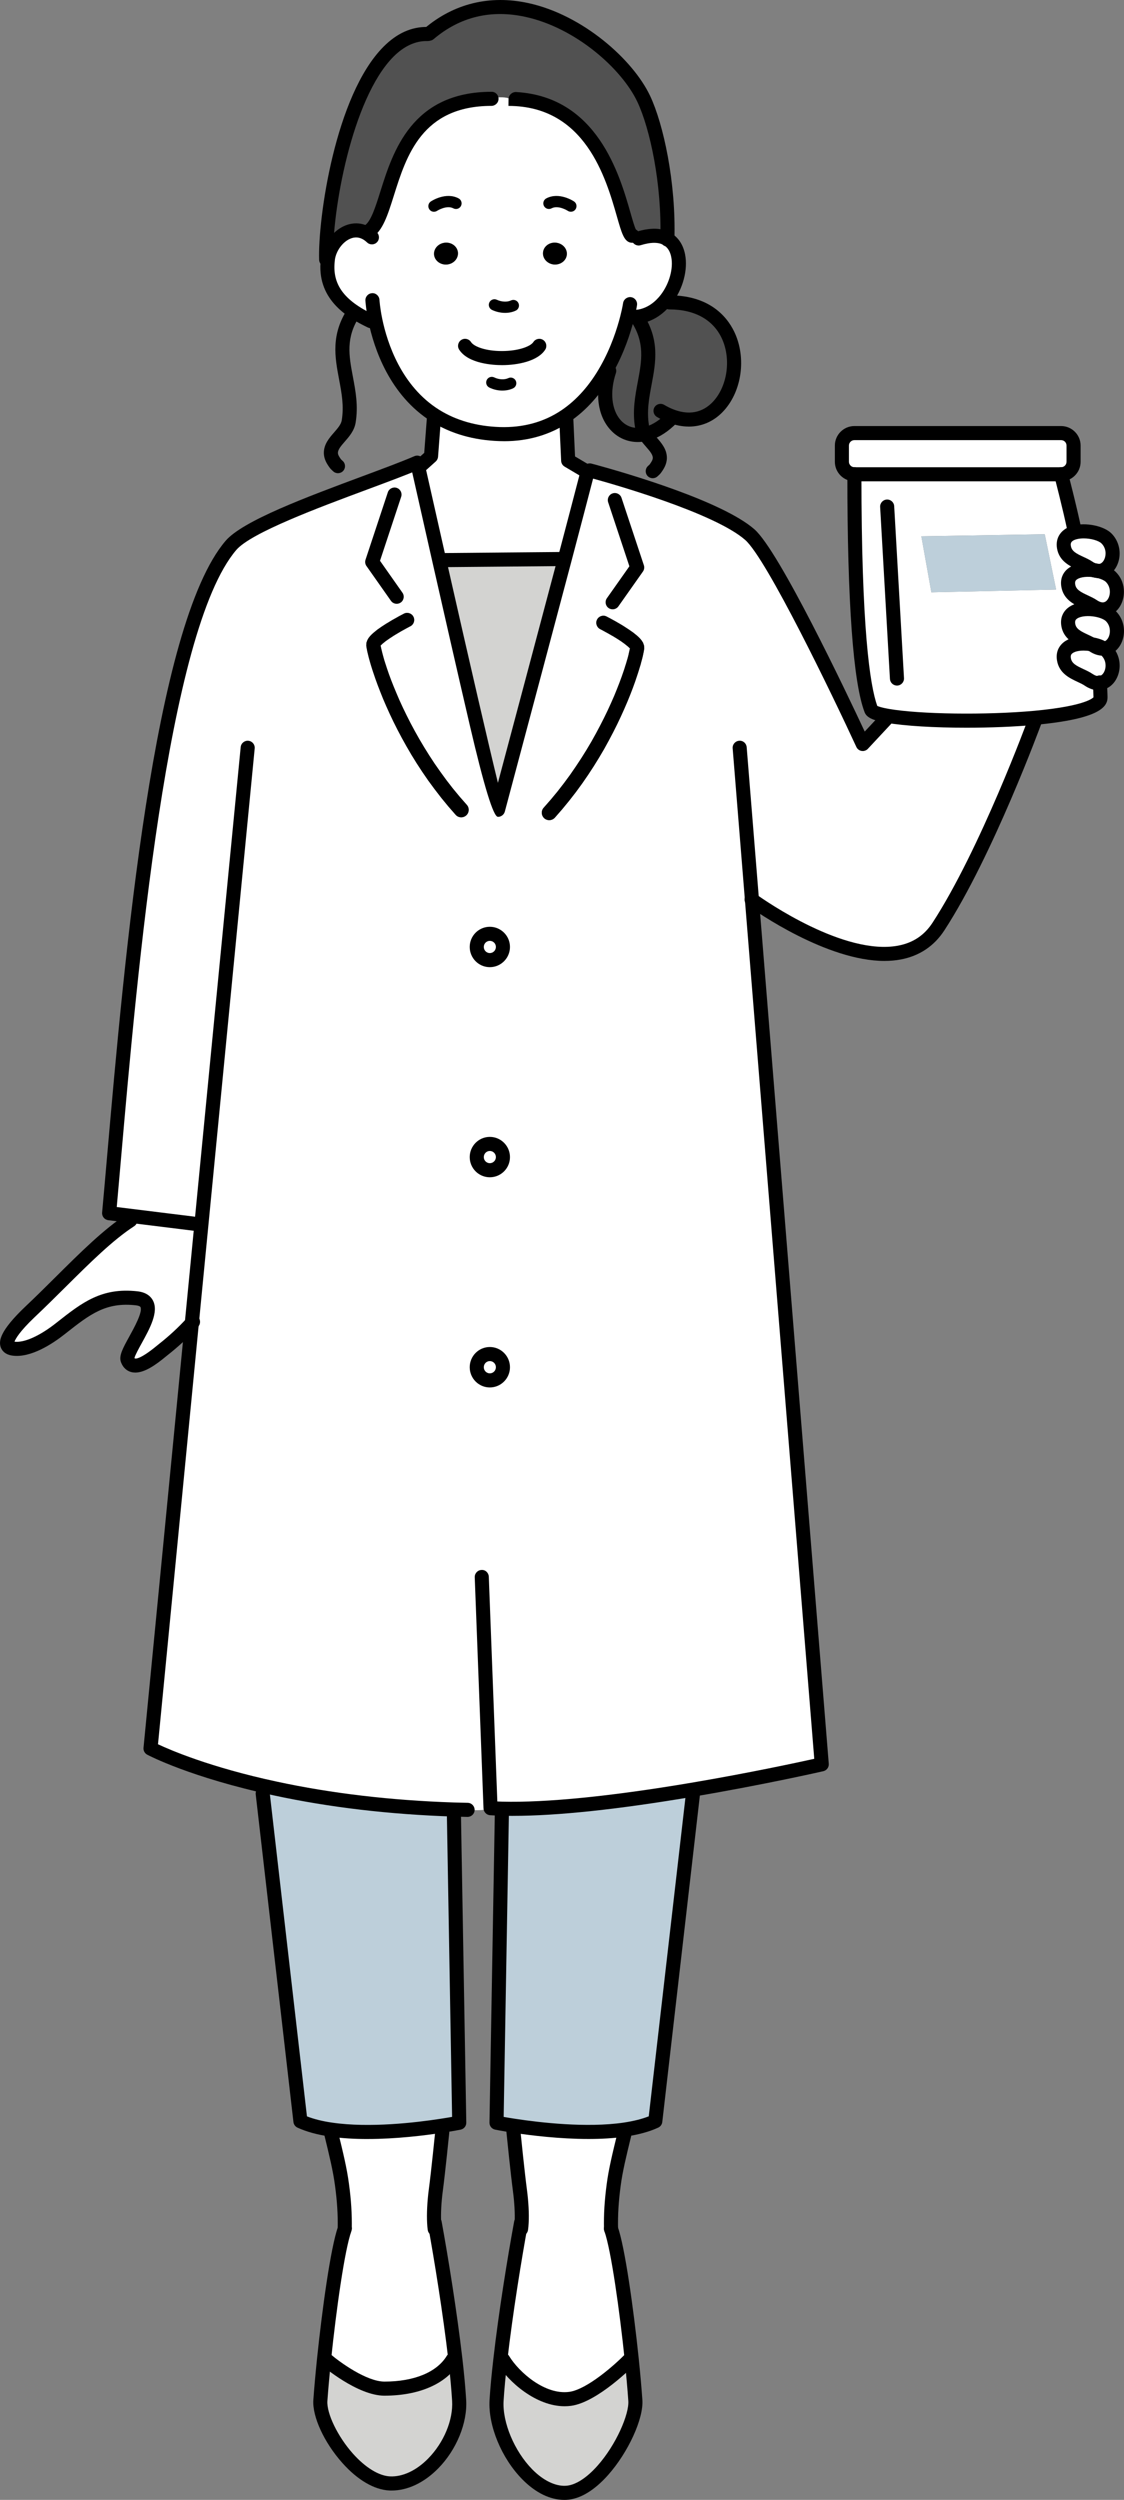 <?xml version="1.0" encoding="UTF-8"?>
<svg id="_レイヤー_2" data-name="レイヤー 2" xmlns="http://www.w3.org/2000/svg" viewBox="0 0 779.83 1733.02">
  <rect x="0" y="0" width="779.83" height="1733.02" fill="#808080" stroke="none"/>
  <defs>
    <style>
      .cls-1, .cls-2, .cls-3, .cls-4, .cls-5 {
        stroke-width: 0px;
      }

      .cls-2 {
        fill: #515151;
      }

      .cls-3 {
        fill: #d3d3d1;
      }

      .cls-4 {
        fill: #bdcfda;
      }

      .cls-5 {
        fill: #fff;
      }
    </style>
  </defs>
  <g id="_レイヤー_1-2" data-name="レイヤー 1">
    <g>
      <g>
        <path class="cls-5" d="m20.83,909.41c-2.73,2.62-25.12,23.55-11.64,25.51,10.82,1.52,24.69-7.58,32.5-13.71,17.46-13.71,29.72-23.79,53.08-21.17,21.56,2.38-8.67,35.97-6.29,42.5,4.14,11.41,21.33-4.26,24.69-6.87,7.11-5.59,13.83-11.72,19.92-18.4l6.64-68.36-.51-.04-48.43-5.98-.39,3.09c-21.52,13.94-45.08,40.39-69.57,63.43Z"/>
        <path class="cls-5" d="m339.68,1253.45c-3.95,1.99-10.27,1.41-15.27,1.17v.04c-3.2-.08-6.41-.16-9.53-.23-50.27-1.64-91.67-7.62-124.05-14.61-57.34-12.3-86.4-27.73-86.4-27.73l28.67-294.83,6.64-68.36-.51-.04-48.43-5.98-15.08-1.87c11.44-125.23,30.54-399.9,84.53-462.94,15.43-18.01,97.88-43.83,129.17-57.34l.12.27s.23,1.09.7,3.12c1.91,8.52,7.58,33.67,14.57,64.57,16.33,72.07,40,175.42,40.74,172.65,6.48-24.33,29.53-110.66,46.21-173.54,6.95-26.4,12.81-48.67,15.86-60.5l5.27-.2c16.8,4.61,85.35,24.33,107.3,43.47,19.02,16.6,78.39,145.19,78.39,145.19l16.95-18.16.23-1.37c21.05,3.67,66.99,4.61,102.1,1.41l.2,1.95s-33.16,90.81-66.91,142.65c-32.73,50.35-124.21-14.65-129.44-18.4l48.43,599.26s-40.19,9.22-89.72,17.58c-43.9,7.42-95.15,14.14-132.18,13.16-2.7-.08-5.35-.2-7.89-.35v-.08l-.66.04Zm-85.35-804.4l.23,1.13.23,1.25.31,1.33.35,1.41.35,1.48.43,1.56.47,1.68.51,1.76.55,1.8.59,1.87.66,1.99,1.41,4.14,1.6,4.41,1.8,4.65,1.95,4.88,2.19,5.08,2.38,5.27,2.58,5.43,2.81,5.59,3.01,5.7,3.24,5.82,3.44,5.9,3.67,5.94,3.91,5.98,4.14,6.02,4.41,5.98,4.61,5.98,4.88,5.94,5.08,5.82c1.87,2.15,5.16,2.34,7.3.47,2.15-1.87,2.38-5.16.51-7.3l-5-5.7-4.69-5.66-4.45-5.74-4.22-5.78-4.02-5.74-3.79-5.78-3.55-5.7-3.36-5.66-3.16-5.62-2.93-5.47-2.73-5.39-2.54-5.23-2.34-5.08-2.11-4.92-1.95-4.69-1.76-4.45-1.56-4.22-1.37-3.98-.59-1.84-.59-1.8-.55-1.72-.47-1.64-.43-1.56-.39-1.45-.35-1.37-.31-1.29-.27-1.17-.23-1.05-.12-.74.08-.12.62-.62.7-.66,2.19-1.76,2.58-1.8,2.81-1.84,1.41-.86,1.45-.86,1.37-.82,1.33-.78,1.29-.7,1.13-.62,1.05-.59.9-.47.7-.39.55-.27.35-.2.12-.04c2.38-1.25,3.36-4.18,2.11-6.6-1.21-2.42-4.18-3.36-6.6-2.15l-.12.08-.39.2-.59.31-.74.39-.98.51-1.09.59-1.21.7-1.33.74-1.41.78-1.45.86-1.52.94-1.6.94-3.05,1.99-2.97,2.07-2.58,2.11-1.29,1.17-1.13,1.17-1.02,1.25-.86,1.48-.7,1.91-.08,2.07.2,1.41Zm85.5,216.55c5.04,0,9.1-4.1,9.1-9.14s-4.06-9.1-9.1-9.1-9.06,4.06-9.06,9.1,4.06,9.14,9.06,9.14Zm0,145.65c5.04,0,9.1-4.06,9.1-9.1s-4.06-9.14-9.1-9.14-9.06,4.1-9.06,9.14,4.06,9.1,9.06,9.1Zm0,145.69c5.04,0,9.1-4.1,9.1-9.14s-4.06-9.14-9.1-9.14-9.06,4.1-9.06,9.14,4.06,9.14,9.06,9.14Zm45.15-390.13l5.04-5.78,4.88-5.94,4.65-5.98,4.37-5.98,4.14-6.02,3.91-5.98,3.67-5.94,3.48-5.9,3.2-5.82,3.01-5.7,2.81-5.59,2.58-5.43,2.38-5.27,2.19-5.08,1.99-4.88,1.8-4.69,1.6-4.41,1.37-4.1.66-1.99.59-1.87.55-1.84.55-1.72.43-1.68.43-1.56.39-1.48.35-1.41.27-1.33.27-1.25.2-1.13.23-1.41-.12-2.07-.66-1.95-.9-1.45-1.02-1.29-1.13-1.17-1.29-1.17-2.58-2.07-2.97-2.07-3.05-1.99-1.56-.98-1.52-.9-1.48-.86-1.41-.82-1.33-.74-1.21-.66-1.09-.59-.94-.51-.78-.39-.59-.31-.35-.2-.16-.08c-2.42-1.25-5.35-.27-6.6,2.15-1.25,2.38-.27,5.35,2.15,6.6l.08.04.35.2.55.27.74.39.86.47,1.05.59,1.17.62,1.25.7,1.33.78,1.41.78,1.41.86,1.41.86,2.85,1.84,2.54,1.84,2.19,1.76.74.66.59.62.12.12-.16.74-.23,1.05-.27,1.17-.27,1.29-.35,1.37-.39,1.45-.47,1.56-.47,1.64-.55,1.68-.55,1.8-.62,1.87-1.37,3.95-1.56,4.22-1.76,4.49-1.91,4.69-2.15,4.88-2.34,5.12-2.54,5.23-2.73,5.35-2.93,5.51-3.12,5.59-3.36,5.66-3.59,5.74-3.79,5.74-3.98,5.78-4.26,5.78-4.45,5.74-4.69,5.66-4.96,5.66c-1.91,2.15-1.68,5.43.47,7.34,2.15,1.87,5.43,1.64,7.34-.51Z"/>
        <path class="cls-4" d="m182.27,1243.37l26.17,227.13c6.13,2.81,13.44,4.69,21.37,5.82,26.21,3.83,58.9.04,76.4-2.66,7.69-1.17,12.42-2.11,12.42-2.11l-3.75-216.9v-.23c-50.27-1.64-91.67-7.62-124.05-14.61l-8.55,3.55Z"/>
        <path class="cls-3" d="m222.26,1664.05c-1.25,17.73,24.41,56.52,48.16,57.57,25.39,1.09,49.72-31.01,48.12-57.57-.51-8.28-1.41-18.01-2.62-28.51l-1.84.23c-7.3,11.95-23.75,20.12-47.34,20.12-17.11,0-40.54-20.12-40.54-20.12l-1.41-.16c-1.05,10.31-1.95,20.12-2.54,28.44Z"/>
        <path class="cls-5" d="m239.18,1545.11c-4.84,13.44-10.7,55.23-14.37,90.5l1.41.16s23.44,20.12,40.54,20.12c23.59,0,40.04-8.16,47.34-20.12l1.84-.23c-3.59-31.13-9.65-68.9-14.34-94.6h-.39c-.39-6.76.2-15.51,1.17-22.77,1.6-11.91,4.45-40.19,4.45-40.19l-.62-4.3c-17.5,2.7-50.19,6.48-76.4,2.66l-.27,1.64c3.79,15.55,6.33,25.94,7.73,36.52,1.72,12.58,2.07,21.91,1.91,30.62Z"/>
        <path class="cls-2" d="m296.67,23.57c-50.7-1.41-71.6,117.92-70.39,156.36l1.17.12c0-.16,0-.35.04-.51,1.68-12.73,15.55-25.47,27.85-17.19l.2-1.84c18.98-11.8,10.35-91.87,85.39-91.99v-.2c2.97-1.02,8.87-1.21,11.95-.2v.39c75.58.12,77.89,94.92,86.05,94.92l9.88.47c6.02-1.05,10.74-.27,14.22,1.84,1.13-38.36-7.27-77.89-16.41-97.22-17.97-38.01-92.73-92.69-148.9-45.15l-1.05.2Z"/>
        <path class="cls-5" d="m340.93,68.33c2.97-1.02,8.87-1.21,11.95-.2v.39c75.58.12,77.89,94.92,86.05,94.92l9.88.47c6.02-1.05,10.74-.27,14.22,1.84,11.64,6.87,9.8,27.93-.74,41.64-5.04,6.52-12.03,11.41-20.55,12.3-.94.12-1.87.16-2.81.16l-3.87.62c-2.23,8.71-6.52,22.19-14.1,35.62-6.68,11.91-15.98,23.79-28.67,32.34-11.95,8.05-26.95,13.12-45.66,12.5-18.4-.62-32.97-5.51-44.49-12.69-27.65-17.26-37.93-48.04-41.68-66.01l-3.24.35c-18.48-8.83-32.38-20.94-29.76-42.54,0-.16,0-.35.04-.51,1.68-12.73,15.55-25.47,27.85-17.19l.2-1.84c18.98-11.8,10.35-91.87,85.39-91.99v-.2Zm-30.78,115.03c4.57-.43,7.93-4.14,7.58-8.32-.39-4.18-4.41-7.23-8.98-6.8-4.57.43-7.97,4.14-7.58,8.32.39,4.14,4.41,7.19,8.98,6.8Zm83.12-6.8c.39-4.18-3.01-7.89-7.58-8.32-4.57-.43-8.59,2.62-8.94,6.8-.39,4.18,3.01,7.89,7.54,8.32,4.57.39,8.59-2.66,8.98-6.8Z"/>
        <path class="cls-1" d="m263.82,447.84l.08-.31.04-.7.12.51.04.2.08-.12.62-.62.7-.66,2.19-1.76,2.58-1.8,2.81-1.84,1.41-.86,1.45-.86,1.37-.82,1.33-.78,1.29-.7,1.13-.62,1.05-.59.9-.47.7-.39.55-.27.35-.2.12-.04c2.38-1.25,3.36-4.18,2.11-6.6-1.21-2.42-4.18-3.36-6.6-2.15l-.12.08-.39.2-.59.31-.74.39-.98.51-1.09.59-1.21.7-1.33.74-1.41.78-1.45.86-1.52.94-1.6.94-3.05,1.99-2.97,2.07-2.58,2.11-1.29,1.17-1.13,1.17-1.02,1.25-.86,1.48-.7,1.91-.08,2.07.2,1.41.23,1.13.23,1.25.31,1.33.35,1.41.35,1.48.43,1.56.47,1.68.51,1.76.55,1.8.59,1.87.66,1.99,1.41,4.14,1.6,4.41,1.8,4.65,1.95,4.88,2.19,5.08,2.38,5.27,2.58,5.43,2.81,5.59,3.01,5.7,3.24,5.82,3.44,5.9,3.67,5.94,3.91,5.98,4.14,6.02,4.41,5.98,4.61,5.98,4.88,5.94,5.08,5.82c1.87,2.15,5.16,2.34,7.3.47,2.15-1.87,2.38-5.16.51-7.3l-5-5.7-4.69-5.66-4.45-5.74-4.22-5.78-4.02-5.74-3.79-5.78-3.55-5.7-3.36-5.66-3.16-5.62-2.93-5.47-2.73-5.39-2.54-5.23-2.34-5.08-2.11-4.92-1.95-4.69-1.76-4.45-1.56-4.22-1.37-3.98-.59-1.84-.59-1.8-.55-1.72-.47-1.64-.43-1.56-.39-1.45-.35-1.37-.31-1.29-.27-1.17-.23-1.05-.12-.74-.27.31Z"/>
        <polygon class="cls-1" points="263.9 447.53 263.82 447.84 264.1 447.53 264.06 447.33 263.94 446.82 263.9 447.53"/>
        <path class="cls-5" d="m290.35,324.1l-.12.04c1.91,8.52,7.58,33.67,14.57,64.57l1.76-.39,84.17-.78,1.02.27c6.95-26.4,12.81-48.67,15.86-60.5l5.27-.2c-2.11-.59-3.4-.94-3.67-.98h-3.44s-11.56-6.84-11.56-6.84l-1.29-28.4-.62-2.46c-11.95,8.05-26.95,13.12-45.66,12.5-18.4-.62-32.97-5.51-44.49-12.69l-1.09,1.72-1.99,26.33-8.71,7.81Z"/>
        <path class="cls-1" d="m308.74,168.25c-4.57.43-7.97,4.14-7.58,8.32.39,4.14,4.41,7.19,8.98,6.8,4.57-.43,7.93-4.14,7.58-8.32-.39-4.18-4.41-7.23-8.98-6.8Z"/>
        <path class="cls-3" d="m306.56,388.31l-1.76.39c16.33,72.07,40,175.42,40.74,172.65,6.48-24.33,29.53-110.66,46.21-173.54l-1.02-.27-84.17.78Z"/>
        <path class="cls-5" d="m339.84,647.36c-5,0-9.06,4.06-9.06,9.1s4.06,9.14,9.06,9.14,9.1-4.1,9.1-9.14-4.06-9.1-9.1-9.1Z"/>
        <path class="cls-5" d="m339.84,793.01c-5,0-9.06,4.1-9.06,9.14s4.06,9.1,9.06,9.1,9.1-4.06,9.1-9.1-4.06-9.14-9.1-9.14Z"/>
        <path class="cls-5" d="m339.84,938.67c-5,0-9.06,4.1-9.06,9.14s4.06,9.14,9.06,9.14,9.1-4.1,9.1-9.14-4.06-9.14-9.1-9.14Z"/>
        <path class="cls-3" d="m344.52,1664.05c-1.6,26.56,22.77,65.19,48.16,64.06,23.71-1.05,49.37-46.33,48.12-64.06-.59-8.32-1.45-18.12-2.5-28.44l-1.45.16s-24.33,24.88-41.29,27.19c-19.53,2.62-39.29-15.23-46.56-27.19l-1.84-.23c-1.21,10.51-2.15,20.23-2.66,28.51Z"/>
        <path class="cls-4" d="m348.23,1254.66l-3.75,216.9s4.77.98,12.46,2.15c17.54,2.66,50.19,6.44,76.36,2.62,7.89-1.17,15.23-3.01,21.33-5.82l26.17-227.13-.39-2.7c-43.9,7.42-95.15,14.14-132.18,13.16v.82Z"/>
        <path class="cls-5" d="m361.9,1540.93h-.39c-4.73,25.7-10.78,63.47-14.34,94.6l1.84.23c7.27,11.95,27.03,29.8,46.56,27.19,16.95-2.3,41.29-27.19,41.29-27.19l1.45-.16c-3.67-35.27-9.57-77.07-14.37-90.5-.2-8.71.2-18.05,1.87-30.62,1.41-10.59,3.98-20.98,7.77-36.52l-.27-1.64c-26.17,3.83-58.82.04-76.36-2.62l-.66,4.57c.31,3.16,2.93,28.71,4.41,39.88.98,7.27,1.6,16.01,1.21,22.77Z"/>
        <path class="cls-1" d="m377.18,559.98c-1.91,2.15-1.68,5.43.47,7.34,2.15,1.87,5.43,1.64,7.34-.51l5.04-5.78,4.88-5.94,4.65-5.98,4.37-5.98,4.14-6.02,3.91-5.98,3.67-5.94,3.48-5.9,3.2-5.82,3.01-5.7,2.81-5.59,2.58-5.43,2.38-5.27,2.19-5.08,1.99-4.88,1.8-4.69,1.6-4.41,1.37-4.1.66-1.99.59-1.87.55-1.84.55-1.72.43-1.68.43-1.56.39-1.48.35-1.41.27-1.33.27-1.25.2-1.13.23-1.41-.12-2.07-.66-1.95-.9-1.45-1.02-1.29-1.13-1.17-1.29-1.17-2.58-2.07-2.97-2.07-3.05-1.99-1.56-.98-1.52-.9-1.48-.86-1.41-.82-1.33-.74-1.21-.66-1.09-.59-.94-.51-.78-.39-.59-.31-.35-.2-.16-.08c-2.42-1.25-5.35-.27-6.6,2.15-1.25,2.38-.27,5.35,2.15,6.6l.08.04.35.2.55.27.74.39.86.47,1.05.59,1.17.62,1.25.7,1.33.78,1.41.78,1.41.86,1.41.86,2.85,1.84,2.54,1.84,2.19,1.76.74.66.59.62.12.12.04-.23.08-.47.08.7.12.43-.08-.12-.23-.31-.16.74-.23,1.05-.27,1.17-.27,1.29-.35,1.37-.39,1.45-.47,1.56-.47,1.64-.55,1.68-.55,1.8-.62,1.87-1.37,3.95-1.56,4.22-1.76,4.49-1.91,4.69-2.15,4.88-2.34,5.12-2.54,5.23-2.73,5.35-2.93,5.51-3.12,5.59-3.36,5.66-3.59,5.74-3.79,5.74-3.98,5.78-4.26,5.78-4.45,5.74-4.69,5.66-4.96,5.66Z"/>
        <path class="cls-1" d="m376.75,175.04c-.39,4.18,3.01,7.89,7.54,8.32,4.57.39,8.59-2.66,8.98-6.8.39-4.18-3.01-7.89-7.58-8.32-4.57-.43-8.59,2.62-8.94,6.8Z"/>
        <path class="cls-2" d="m420.96,256.09l1.72.98c-9.26,27.81,5.55,48.2,24.92,43.9-1.05-1.6-1.84-3.32-2.15-5.23-4.57-27.42,14.49-48.67-3.71-76.01v-.04c-.94.12-1.87.16-2.81.16l-3.87.62c-2.23,8.71-6.52,22.19-14.1,35.62Z"/>
        <polygon class="cls-1" points="437.06 449.32 437.02 449.56 437.25 449.87 437.33 449.99 437.21 449.56 437.13 448.85 437.06 449.32"/>
        <path class="cls-2" d="m465.45,288.36c49.41,19.33,67.22-78.75-1.02-78.75l-2.15-2.23c-5.04,6.52-12.03,11.41-20.55,12.3v.04c18.2,27.34-.86,48.59,3.71,76.01.31,1.91,1.09,3.63,2.15,5.23,5.27-1.13,10.9-4.14,16.48-9.3l1.37-3.32Z"/>
        <path class="cls-5" d="m584.12,308.9v11.21c0,4.77,3.91,8.67,8.67,8.67h143.39c4.8,0,8.67-3.91,8.67-8.67v-11.21c0-4.8-3.87-8.67-8.67-8.67h-143.39c-4.77,0-8.67,3.87-8.67,8.67Z"/>
        <path class="cls-5" d="m745.55,367.96l.23,1.09c-5.04,1.33-8.59,4.53-7.62,10.31,1.48,8.79,11.33,10.16,17.15,14.1,1.17.82,2.34,1.41,3.44,1.76-9.06-1.09-19.14,1.52-17.58,10.78,1.48,8.79,11.33,10.16,17.19,14.14,1.52,1.02,2.97,1.68,4.34,2.03l-.27.94c-1.13-.27-2.38-.51-3.59-.66-9.1-1.13-19.18,1.48-17.66,10.78,1.37,8.16,10,9.92,15.94,13.36-9.41-1.6-20.58.82-18.94,10.55,1.48,8.79,11.33,10.16,17.15,14.14,2.85,1.91,5.47,2.54,7.77,2.27.23,3.59.43,6.87.47,9.8.08,7.34-19.88,11.91-45.7,14.3-35.11,3.2-81.05,2.27-102.1-1.41-6.56-1.13-10.7-2.58-11.33-4.22-11.41-29.65-11.64-131.24-11.64-163.23h143.39s5.86,22.34,9.37,39.18Zm-12.81,40.74l-7.89-38.36-85.62,1.45,6.95,38.83,86.56-1.91Z"/>
        <polygon class="cls-4" points="639.23 371.79 646.18 410.61 732.74 408.7 724.85 370.34 639.23 371.79"/>
        <path class="cls-5" d="m745.79,369.05c-5.04,1.33-8.59,4.53-7.62,10.31,1.48,8.79,11.33,10.16,17.15,14.1,1.17.82,2.34,1.41,3.44,1.76.04,0,.08.04.08.04,1.13.12,2.23.31,3.28.59h.04c9.22-.08,13.63-14.49,5.55-22.58-3.98-3.98-14.53-6.13-21.91-4.22Z"/>
        <path class="cls-5" d="m763.09,473.54c8.55-.98,12.42-14.69,4.61-22.46-.51-.51-1.13-1.02-1.87-1.45-2.23.2-4.77-.47-7.46-2.3-.39-.27-.82-.51-1.25-.74-9.41-1.6-20.58.82-18.94,10.55,1.48,8.79,11.33,10.16,17.15,14.14,2.85,1.91,5.47,2.54,7.77,2.27Z"/>
        <path class="cls-5" d="m758.75,395.22c-9.06-1.09-19.14,1.52-17.58,10.78,1.48,8.79,11.33,10.16,17.19,14.14,1.52,1.02,2.97,1.68,4.34,2.03,10.82,2.77,16.76-13.51,8.01-22.23-1.8-1.8-4.96-3.24-8.55-4.1h-.04c-1.05,0-2.15-.2-3.28-.59,0,0-.04-.04-.08-.04Z"/>
        <path class="cls-5" d="m758.83,422.45c-9.1-1.13-19.18,1.48-17.66,10.78,1.37,8.16,10,9.92,15.94,13.36,3.36.55,6.48,1.6,8.71,3.05,8.75-.66,12.77-14.65,4.88-22.5-1.76-1.76-4.8-3.16-8.28-4.02-1.13-.27-2.38-.51-3.59-.66Z"/>
      </g>
      <g>
        <path class="cls-1" d="m325.89,802.15c0-7.73,6.26-14.02,13.95-14.02s13.98,6.29,13.98,14.02-6.27,13.98-13.98,13.98-13.95-6.27-13.95-13.98Zm9.77,0c0,2.33,1.88,4.22,4.18,4.22s4.22-1.89,4.22-4.22-1.89-4.26-4.22-4.26-4.18,1.91-4.18,4.26Z"/>
        <path class="cls-1" d="m325.89,656.46c0-7.71,6.26-13.98,13.95-13.98s13.98,6.27,13.98,13.98-6.27,14.02-13.98,14.02-13.95-6.29-13.95-14.02Zm9.77,0c0,2.35,1.88,4.26,4.18,4.26s4.22-1.91,4.22-4.26-1.89-4.22-4.22-4.22-4.18,1.89-4.18,4.22Z"/>
        <path class="cls-1" d="m325.89,947.81c0-7.73,6.26-14.02,13.95-14.02s13.98,6.29,13.98,14.02-6.27,14.02-13.98,14.02-13.95-6.29-13.95-14.02Zm9.77,0c0,2.35,1.88,4.26,4.18,4.26s4.22-1.91,4.22-4.26-1.89-4.26-4.22-4.26-4.18,1.91-4.18,4.26Z"/>
        <path class="cls-1" d="m139.23,853.75c2.43,0,4.53-1.81,4.84-4.28.33-2.68-1.57-5.12-4.25-5.44l-58.82-7.27c.93-10.28,1.91-21.48,2.95-33.42,11.18-127.92,32-366.03,79.99-422.08,10.26-11.97,57.01-29.34,91.16-42.03,14.53-5.4,27.1-10.07,36.02-13.91,1.91-.66,3.28-2.48,3.28-4.62,0-3.22-3.31-5.65-6.45-4.62-.16.05-.32.11-.48.18-8.7,3.76-21.24,8.42-35.76,13.82-39.03,14.5-83.27,30.94-95.17,44.83-50.03,58.43-70.24,289.52-82.31,427.59-1.2,13.77-2.32,26.56-3.38,38.09-.24,2.62,1.65,4.97,4.26,5.29l63.52,7.85c.2.03.4.04.61.04Z"/>
        <path class="cls-1" d="m408.27,1482.82c8.78,0,17.57-.47,25.74-1.66,9.12-1.35,16.54-3.39,22.67-6.22,1.55-.71,2.61-2.18,2.81-3.88l26.17-227.14c.31-2.68-1.61-5.1-4.3-5.41-2.63-.28-5.1,1.61-5.41,4.3l-25.84,224.31c-4.8,1.89-10.68,3.35-17.52,4.37-25.54,3.73-57.89-.03-74.91-2.62-3.36-.51-6.17-.99-8.24-1.35l3.68-212.78c.05-2.7-2.1-4.92-4.8-4.97-2.7-.14-4.92,2.11-4.97,4.8l-3.75,216.9c-.04,2.35,1.6,4.39,3.9,4.87.2.04,4.97,1.01,12.7,2.19,12.2,1.85,32.08,4.29,52.06,4.29Z"/>
        <path class="cls-1" d="m254.94,1482.84c20.04,0,39.86-2.47,52.01-4.34,7.71-1.17,12.43-2.11,12.63-2.15,2.32-.46,3.97-2.51,3.93-4.87l-3.75-216.9c-.05-2.69-2.16-4.92-4.97-4.8-2.7.05-4.84,2.27-4.8,4.97l3.68,212.76c-2.06.36-4.85.83-8.2,1.34-16.93,2.61-49.17,6.42-74.96,2.65-6.74-.96-12.62-2.43-17.55-4.36l-25.84-224.32c-.31-2.68-2.72-4.56-5.41-4.29-2.68.31-4.6,2.73-4.29,5.41l26.17,227.14c.2,1.69,1.27,3.17,2.82,3.88,6.24,2.86,13.88,4.95,22.71,6.21,8.24,1.21,17.05,1.68,25.83,1.68Z"/>
        <path class="cls-1" d="m90.99,951.15c-2.32-.63-5.42-2.35-7.09-6.94-1.57-4.3,1.37-9.62,5.82-17.69,3.3-5.98,9.44-17.12,7.74-20.41-.3-.57-1.5-1.03-3.23-1.22-20.85-2.35-31.84,6.27-48.44,19.31l-1.08.85c-7.98,6.27-23.28,16.55-36.21,14.7-5.6-.81-7.45-4.12-8.06-6.01-1.32-4.15-.61-11.05,17.05-27.88,7.11-6.69,14.23-13.76,21.11-20.59,17.22-17.1,33.49-33.24,49.15-43.39,2.26-1.47,5.28-.82,6.75,1.44,1.47,2.26.82,5.29-1.44,6.75-14.81,9.59-30.73,25.4-47.58,42.12-6.93,6.88-14.09,13.99-21.52,20.99-10.47,9.97-13.2,15-13.91,16.92,6.69.87,17.38-3.91,28.63-12.74l1.08-.85c17.15-13.48,30.69-24.11,55.56-21.33,6.56.72,9.51,3.89,10.82,6.43,4.11,7.93-2.25,19.45-7.86,29.62-1.94,3.51-4.54,8.24-4.98,10.14.11.22.21.33.24.35.31.16,3.28,1.08,15.28-8.81.56-.46,1.02-.84,1.34-1.09,7.13-5.6,13.64-11.6,19.49-18.01.2-.2.39-.43.6-.67,1.78-2.02,4.86-2.22,6.89-.44,2.03,1.78,2.22,4.87.44,6.9-.34.39-.68.77-.87.95-6.06,6.64-12.96,13.01-20.53,18.96-.28.22-.67.54-1.15.93-6.78,5.59-14.44,11.08-21.14,11.08-.99,0-1.96-.12-2.9-.37Zm2.09-10.27s0,0,0,0c0,0,0,0,0,0Z"/>
        <path class="cls-1" d="m306.56,393.19h.05s84.17-.78,84.17-.78c2.7-.03,4.86-2.23,4.84-4.93-.03-2.68-2.2-4.84-4.88-4.84h-.05s-84.17.78-84.17.78c-2.7.03-4.86,2.23-4.84,4.93.03,2.68,2.2,4.84,4.88,4.84Z"/>
        <path class="cls-1" d="m290.35,328.98c1.16,0,2.33-.41,3.26-1.25l8.71-7.81c.93-.84,1.51-2.01,1.61-3.27l1.99-26.33c.21-2.69-1.81-5.04-4.5-5.24-2.74-.24-5.04,1.81-5.24,4.5l-1.85,24.37-7.25,6.5c-2.01,1.8-2.17,4.89-.37,6.9.97,1.07,2.3,1.62,3.64,1.62Z"/>
        <path class="cls-1" d="m405.76,331.01c1.67,0,3.3-.85,4.21-2.4,1.37-2.32.6-5.31-1.72-6.69l-9.29-5.49-1.17-25.76c-.12-2.69-2.47-4.72-5.1-4.66-2.69.12-4.78,2.41-4.66,5.1l1.29,28.39c.08,1.65.98,3.14,2.4,3.98l11.56,6.84c.78.46,1.63.68,2.48.68Z"/>
        <path class="cls-1" d="m425.06,422.41c1.53,0,3.04-.72,3.99-2.07l17.03-24.14c.89-1.27,1.13-2.88.64-4.35l-15.51-46.72c-.85-2.56-3.6-3.95-6.17-3.1-2.56.85-3.95,3.61-3.1,6.17l14.73,44.38-15.61,22.13c-1.55,2.2-1.03,5.25,1.17,6.8.85.6,1.84.89,2.81.89Z"/>
        <path class="cls-1" d="m275.23,418.58c.97,0,1.95-.29,2.81-.89,2.2-1.55,2.73-4.6,1.18-6.8l-15.57-22.13,14.69-44.38c.85-2.56-.54-5.32-3.1-6.17-2.56-.84-5.32.54-6.17,3.1l-15.47,46.72c-.49,1.47-.25,3.08.64,4.34l16.99,24.14c.95,1.35,2.46,2.07,4,2.07Z"/>
        <path class="cls-1" d="m598.57,520.65c1.34,0,2.64-.55,3.57-1.55l16.95-18.16c1.84-1.97,1.73-5.06-.24-6.9-1.96-1.83-5.06-1.73-6.9.24l-12.01,12.87c-12.56-26.83-59.3-125.19-76.55-140.24-22.59-19.69-89.3-39.04-109.22-44.5-2.17-.61-3.12-.86-3.66-.98-3.09-.92-6.27,1.51-6.27,4.68,0,1.95,1.14,3.63,2.8,4.41.47.23.97.39,1.49.46.19.05,1.32.37,3.04.84,13.83,3.8,83.83,23.65,105.4,42.45,14.96,13.05,60.78,108.05,77.17,143.55.68,1.48,2.05,2.51,3.66,2.77.26.04.52.06.77.06Z"/>
        <path class="cls-1" d="m345.5,566.28c2.21,0,4.19-1.54,4.76-3.68l5.35-20.08c9.68-36.31,27.36-102.57,40.86-153.47,6.96-26.42,12.82-48.7,15.87-60.54.67-2.61-.9-5.27-3.51-5.95-2.6-.65-5.27.9-5.95,3.51-3.04,11.83-8.9,34.09-15.85,60.48-13.5,50.89-31.16,117.14-40.85,153.45l-.72,2.71c-6.32-25.79-18.92-80.19-35.89-155.1-6.99-30.89-12.65-56.04-14.57-64.56-.46-1.99-.69-3.05-.69-3.07-.56-2.64-3.14-4.33-5.79-3.76-2.64.56-4.32,3.16-3.76,5.79,0,0,.24,1.12.72,3.2,1.91,8.49,7.57,33.65,14.57,64.54,7.16,31.6,17.46,76.86,25.9,113.04q14.78,63.38,19.47,63.46h.09Z"/>
        <path class="cls-1" d="m613.67,666.15c3.85,0,7.61-.32,11.25-1,12.97-2.45,23.17-9.25,30.31-20.24,33.66-51.7,67.07-142.72,67.4-143.63.93-2.53-.38-5.34-2.91-6.26-2.53-.92-5.34.38-6.26,2.91-.33.9-33.37,90.89-66.42,141.66-5.71,8.79-13.54,14.01-23.93,15.97-37.3,6.98-91.76-30.81-98.45-35.59-.36-.28-.77-.56-1.1-.72-2.43-1.15-5.35-.13-6.51,2.31-1.01,2.12-.35,4.6,1.44,5.97.12.1.24.2.37.29,5.91,4.24,54.77,38.34,94.82,38.34Z"/>
        <path class="cls-1" d="m324.41,1259.54c2.64,0,4.81-2.11,4.88-4.76.06-2.7-2.07-4.94-4.76-5l-9.53-.23c-43.75-1.43-85.19-6.31-123.14-14.5-45.87-9.85-73.62-21.81-82.24-25.86l67.09-690.34c.26-2.69-1.71-5.07-4.39-5.33-2.64-.27-5.07,1.7-5.33,4.39l-67.42,693.71c-.19,1.97.82,3.86,2.57,4.79,1.21.64,30.32,15.88,87.66,28.19,38.51,8.32,80.55,13.27,124.92,14.71l9.57.24h.12Z"/>
        <path class="cls-1" d="m355.78,1258.82c30.94,0,73.08-4.47,125.44-13.33,49.1-8.29,89.59-17.54,90-17.63,2.36-.55,3.97-2.74,3.78-5.15l-56.95-704.72c-.22-2.69-2.53-4.73-5.26-4.47-2.69.22-4.69,2.57-4.47,5.26l56.61,700.49c-11.47,2.54-45.55,9.89-85.33,16.6-55.43,9.37-100.79,13.9-131.24,13.1-1.11-.03-2.22-.07-3.31-.11l-5.92-155.81c-.1-2.69-2.32-4.91-5.07-4.69-2.69.1-4.79,2.37-4.69,5.07l6.09,160.19c.1,2.51,2.08,4.61,4.58,4.76,2.59.16,5.3.28,8.06.35,2.48.07,5.04.1,7.69.1Z"/>
        <path class="cls-1" d="m361.52,1550.11c2.37,0,4.45-1.73,4.82-4.14.22-1.44.35-3.05.44-4.79.37-6.38-.09-15.02-1.25-23.67-1.47-11.07-4.08-36.49-4.39-39.71,0-.09-.02-.18-.03-.26-.22-2.49-2.31-4.45-4.86-4.45-2.7,0-4.88,2.19-4.88,4.88,0,.21.03.55.07.85.34,3.46,2.94,28.84,4.42,39.99,1.07,7.95,1.51,16.12,1.18,21.85-.07,1.42-.17,2.7-.34,3.84-.41,2.67,1.42,5.16,4.08,5.57.25.04.5.06.75.06Z"/>
        <path class="cls-1" d="m301.59,1550.11c.24,0,.49-.02.74-.05,2.67-.4,4.5-2.89,4.1-5.56-.18-1.14-.27-2.42-.34-3.81-.34-5.9.08-14.06,1.14-21.89,1.59-11.86,4.35-39.19,4.47-40.35.27-2.68-1.69-5.08-4.37-5.35-2.64-.27-5.08,1.69-5.35,4.37-.03.28-2.86,28.33-4.43,40.03-1.13,8.41-1.58,17.27-1.21,23.71.08,1.7.22,3.31.43,4.75.37,2.42,2.45,4.15,4.82,4.15Z"/>
        <path class="cls-1" d="m423.93,1550.11s.04,0,.05,0c2.68-.03,4.83-2.09,4.83-4.76-.21-9.91.35-19.12,1.83-30.21,1.32-9.93,3.68-19.61,7.25-34.27l.43-1.74c.64-2.62-.97-5.26-3.59-5.9-2.63-.61-5.26.97-5.9,3.59l-.42,1.74c-3.52,14.43-6.06,24.85-7.45,35.3-1.55,11.61-2.14,21.28-1.91,31.38.06,2.65,2.23,4.89,4.88,4.89Z"/>
        <path class="cls-1" d="m239.18,1545.35h4.88c.19-10.55-.42-20.22-1.96-31.52-1.43-10.8-3.97-21.19-7.8-36.91-.64-2.62-3.27-4.28-5.91-3.64-2.62.64-4.24,3.23-3.6,5.85l.03.11c3.76,15.42,6.24,25.6,7.61,35.91,1.47,10.79,2.05,20.01,1.87,29.89l4.88.32Z"/>
        <path class="cls-1" d="m391.57,1733.02c.44,0,.89-.01,1.33-.03,9.29-.41,19.28-6.33,28.89-17.1,14.08-15.8,24.8-39.2,23.89-52.17-.6-8.51-1.47-18.39-2.52-28.59-3.7-35.53-9.64-77.56-14.6-91.55-.61-2-2.47-3.46-4.67-3.46-2.7,0-4.88,2.19-4.88,4.88,0,.52.1,1.07.26,1.58.02.06.04.12.06.18,4.67,13.06,10.59,55.48,14.11,89.36,1.03,10.09,1.9,19.87,2.49,28.28.64,9.16-8.38,30.35-21.43,44.99-7.7,8.64-15.53,13.56-22.04,13.85-7.22.37-15.63-3.7-23.17-11.37-12.43-12.62-20.8-32.61-19.9-47.52.47-7.64,1.35-17.14,2.63-28.25,3.69-32.3,10-70.98,14.29-94.28.49-2.65-1.27-5.2-3.92-5.68-2.67-.47-5.2,1.27-5.68,3.92-4.52,24.58-10.67,62.42-14.38,94.93-1.3,11.27-2.2,20.95-2.68,28.77-1.07,17.71,8.26,40.31,22.68,54.96,9.23,9.38,19.31,14.3,29.24,14.3Z"/>
        <path class="cls-1" d="m271.69,1726.53c11.15,0,22.57-5.41,32.34-15.34,12.74-12.96,20.35-31.58,19.4-47.44-.51-8.36-1.4-18.04-2.64-28.78-3.73-32.27-9.87-70.19-14.38-94.92-.48-2.65-3.01-4.4-5.68-3.93-2.65.48-4.41,3.02-3.93,5.68,4.48,24.58,10.59,62.25,14.29,94.29,1.22,10.56,2.09,20.07,2.59,28.25.8,13.22-5.72,28.93-16.61,40-8.23,8.37-17.7,12.76-26.42,12.39-7.75-.34-17.17-6.11-25.82-15.81-10.53-11.81-18.3-27.86-17.68-36.54.53-7.57,1.38-17.08,2.52-28.28,3.66-35.13,9.44-76.39,14.11-89.34.02-.06.05-.13.07-.2.17-.51.26-1.05.26-1.57,0-2.7-2.19-4.88-4.88-4.88-2.2,0-4.05,1.45-4.67,3.45-5.28,14.77-11.16,58.51-14.6,91.55-1.16,11.31-2.01,20.93-2.55,28.6-.81,11.53,7.46,29.51,20.14,43.72,10.54,11.83,22.15,18.6,32.68,19.07.49.02.98.03,1.48.03Z"/>
        <path class="cls-1" d="m391.73,1668.1c1.5,0,3-.1,4.5-.3,18.41-2.5,43.08-27.55,44.13-28.61,1.88-1.93,1.85-5.02-.08-6.9-1.93-1.88-5.02-1.85-6.9.08-6.45,6.59-25.93,24.06-38.45,25.76-16.8,2.26-34.82-13.52-41.73-24.89-1.4-2.3-4.41-3.03-6.71-1.64-2.3,1.4-3.04,4.41-1.64,6.71,7.89,12.98,27.08,29.79,46.88,29.79Z"/>
        <path class="cls-1" d="m266.75,1660.77c24.01,0,42.79-8.19,51.51-22.45,1.41-2.3.68-5.31-1.62-6.71-2.3-1.4-5.31-.68-6.71,1.62-6.91,11.3-22.64,17.78-43.18,17.78-12.52,0-31.22-13.67-37.37-18.94-2.04-1.75-5.13-1.51-6.88.53-1.75,2.04-1.52,5.13.52,6.88,1.01.87,25.02,21.3,43.73,21.3Z"/>
        <path class="cls-1" d="m579.23,320.11v-11.21c0-7.47,6.08-13.55,13.55-13.55h143.39c7.48,0,13.56,6.08,13.56,13.55v11.21c0,7.47-6.08,13.55-13.56,13.55h-143.39c-7.47,0-13.55-6.08-13.55-13.55Zm13.55-15c-2.09,0-3.79,1.7-3.79,3.79v11.21c0,2.05,1.74,3.79,3.79,3.79h143.39c2.09,0,3.79-1.7,3.79-3.79v-11.21c0-2.12-1.67-3.79-3.79-3.79h-143.39Z"/>
        <path class="cls-1" d="m745.55,372.84c.33,0,.66-.03,1-.1,2.64-.55,4.33-3.14,3.78-5.78-3.5-16.76-9.37-39.19-9.43-39.42-.69-2.61-3.35-4.19-5.96-3.48-2.61.68-4.17,3.35-3.48,5.96.06.22,5.87,22.42,9.32,38.94.48,2.3,2.51,3.88,4.78,3.88Z"/>
        <path class="cls-1" d="m614.93,501.04c-9.46-1.63-13.68-3.67-15.06-7.27-7.94-20.64-11.97-76.15-11.97-164.99,0-2.7,2.19-4.88,4.88-4.88s4.88,2.19,4.88,4.88c0,106.78,5.89,146.34,10.98,160.58.82.39,2.97,1.2,7.95,2.06,21.53,3.76,67.7,4.38,100.81,1.35,37-3.41,41.13-9.37,41.26-9.37t0,0c-.04-2.85-.23-6.05-.47-9.87,0,.14,0,.3.02.45-.03-.21-.06-.67-.06-.88,0-2.7,2.19-4.88,4.88-4.88s4.73,2.04,4.87,4.6c.02.13.03.32.03.4.24,3.68.44,7.05.48,10.07.07,6.78-5.57,15.09-50.14,19.21-14.65,1.34-31.47,1.98-47.7,1.98-21.88,0-42.71-1.18-55.68-3.44Zm-5.94-10.77s0-.01,0-.02c0,0,0,.01,0,.02Zm158.94-17.17h0s0,0,0,0Zm0,0h0s0,0,0,0Z"/>
        <path class="cls-1" d="m622.31,475.26c.09,0,.19,0,.28,0,2.69-.15,4.75-2.46,4.6-5.15l-6.8-119.21c-.15-2.69-2.43-4.75-5.15-4.6-2.69.15-4.75,2.46-4.6,5.15l6.8,119.21c.15,2.6,2.3,4.6,4.87,4.6Z"/>
        <path class="cls-1" d="m762.11,400.73c2.7,0,4.88-2.19,4.88-4.88s-2.19-4.88-4.88-4.88c-.51,0-1.08-.11-1.69-.32-2.56-.87-5.33.48-6.21,3.03-.87,2.55.48,5.33,3.03,6.21,1.64.56,3.28.85,4.87.85Z"/>
        <path class="cls-1" d="m759.63,400.03c-.76.14-1.58.1-2.38-.16-1.6-.52-3.2-1.33-4.67-2.36-1.31-.89-3.07-1.7-4.92-2.56-5.41-2.5-12.81-5.93-14.3-14.77-1.29-7.61,3-13.69,11.2-15.85,8.92-2.33,21.36.25,26.59,5.49,5.49,5.48,7.18,14.03,4.21,21.28-2.41,5.89-7.46,9.59-13.17,9.63h-.04c-.92,0-1.79-.26-2.52-.7Zm-12.6-26.25c-4.64,1.22-4.27,3.45-4.04,4.78.61,3.59,3.73,5.2,8.77,7.54,2.13.98,4.33,2,6.36,3.38.92.64,1.67.96,2.14,1.11.36.12.7.27,1.01.47.27-.05.55-.08.84-.08,2.5-.02,3.78-2.5,4.22-3.56,1.24-3.04,1.08-7.51-2.09-10.68-1.95-1.95-7.29-3.51-12.37-3.51-1.69,0-3.35.17-4.84.56Z"/>
        <path class="cls-1" d="m761.48,426.91h0c-1.92-.5-3.88-1.4-5.86-2.72-1.33-.9-3.1-1.72-4.97-2.59-5.4-2.51-12.79-5.94-14.29-14.77-.95-5.66,1.22-9.33,3.2-11.41,3.97-4.16,11.37-6.03,19.77-5.03h0c.15.02.3.05.45.08,1.11.13,2.2.33,3.26.59.08.02.16.03.25.05,4.64,1.11,8.5,3.03,10.86,5.39,6.9,6.87,6.83,16.95,3.19,23.35-2.75,4.84-7.24,7.53-12.22,7.53-1.19,0-2.41-.16-3.64-.47Zm1.17-4.73h.04s-.04,0-.04,0Zm-1.76-21.6c-.83-.21-1.69-.37-2.57-.46-.19-.02-.38-.05-.57-.09-4.89-.53-9.43.34-11.13,2.12-.29.31-.98,1.03-.64,3.05.61,3.58,3.73,5.2,8.77,7.54,2.14,1,4.36,2.03,6.31,3.35,1.03.68,1.98,1.14,2.84,1.36h0c2.04.53,3.72-.29,4.94-2.43,1.77-3.1,1.81-8.22-1.59-11.61-.82-.81-2.82-1.95-6.01-2.75-.11-.02-.23-.05-.34-.08Z"/>
        <path class="cls-1" d="m755.57,451.33c-.24-.17-.5-.3-.9-.52-1.25-.72-2.63-1.36-4.03-2.01-5.4-2.51-12.8-5.95-14.28-14.78-.93-5.69,1.26-9.36,3.27-11.45,4-4.16,11.4-6.03,19.81-4.97,0,0,.02,0,.02,0,1.38.18,2.82.45,4.14.76,3.18.79,7.59,2.35,10.55,5.31,5.37,5.34,7.11,13.45,4.45,20.67-2.16,5.85-6.91,9.74-12.36,10.15-.39.03-.77.05-1.16.05-3.15,0-6.4-1.09-9.52-3.22Zm-8.9-21.99c-.3.31-1.01,1.05-.68,3.08.6,3.57,3.72,5.18,8.77,7.53,1.67.78,3.31,1.55,4.74,2.38.58.32,1.14.64,1.62.97,1.58,1.08,3.1,1.55,4.34,1.47,2.47-.19,3.68-2.96,3.99-3.8,1.1-2.98.85-7.35-2.19-10.38-.8-.8-2.8-1.95-5.98-2.73-.97-.23-2.03-.43-3.06-.56-5.03-.63-9.78.21-11.55,2.05Z"/>
        <path class="cls-1" d="m752.56,475.3c-1.32-.9-3.09-1.73-4.95-2.6-5.39-2.51-12.76-5.94-14.25-14.76-.98-5.82,1.32-9.55,3.43-11.65,6.45-6.43,17.82-5.09,21.12-4.52,2.91.47,7.11,1.51,10.38,3.65,1.04.61,2.01,1.35,2.86,2.2,5.25,5.23,7.05,13.19,4.58,20.3-2.06,5.92-6.57,9.84-12.06,10.47-.54.06-1.08.1-1.63.1-3.14,0-6.31-1.06-9.47-3.18Zm-8.88-22.1c-.52.51-1.01,1.29-.7,3.12.61,3.58,3.72,5.19,8.74,7.53,2.15,1,4.36,2.03,6.31,3.36,1.68,1.13,3.2,1.6,4.49,1.47,0,0,0,0,.02,0,2.49-.28,3.66-3.12,3.96-3.98.95-2.72.93-7.01-2.25-10.18-.27-.27-.56-.5-1.08-.8-1.58-1.03-4.07-1.87-6.87-2.33-1.52-.26-3.04-.38-4.47-.38-3.62,0-6.74.79-8.14,2.19Z"/>
        <path class="cls-1" d="m349.7,305.87c16.89,0,32.12-4.5,45.32-13.38,11.88-8,22.04-19.44,30.2-34,7.82-13.86,12.24-27.67,14.57-36.8,1.57-6.11,2.15-9.98,2.17-10.15.39-2.67-1.45-5.14-4.12-5.54-2.61-.37-5.15,1.45-5.54,4.12,0,.03-.54,3.57-1.97,9.14-2.19,8.57-6.33,21.5-13.62,34.44-7.42,13.22-16.55,23.55-27.15,30.69-12.29,8.28-26.71,12.16-42.77,11.67-16.07-.55-30.23-4.57-42.07-11.96-26.37-16.46-36.05-46.45-39.48-62.87-1.65-7.95-1.97-13.32-1.97-13.38-.16-2.69-2.53-4.83-5.15-4.6-2.69.15-4.75,2.45-4.6,5.14.02.24.35,6.09,2.16,14.82,3.75,17.95,14.43,50.78,43.87,69.16,13.32,8.31,29.1,12.83,46.91,13.43,1.09.04,2.17.06,3.24.06Z"/>
        <path class="cls-1" d="m438.93,224.73c1.14,0,2.28-.05,3.43-.19,9.12-.97,17.39-5.87,23.8-14.16,7.64-9.93,11.23-23.26,9.16-33.96-1.3-6.71-4.69-11.85-9.8-14.87-4.67-2.83-10.58-3.66-17.54-2.45-1.98.35-4.12.87-6.34,1.55-2.58.79-4.02,3.52-3.23,6.1.79,2.57,3.52,4.04,6.1,3.23,1.83-.56,3.56-.99,5.15-1.26,4.49-.79,8.25-.37,10.84,1.2,2.73,1.61,4.47,4.41,5.23,8.35,1.54,7.95-1.4,18.46-7.31,26.14-3.3,4.27-8.97,9.56-17.19,10.42-.83.1-1.56.13-2.3.13-2.7,0-4.88,2.19-4.88,4.88s2.19,4.88,4.88,4.88Z"/>
        <path class="cls-1" d="m255.12,226.99c-15.48-7.39-35.66-20.33-32.54-47.26,0-.26.03-.6.1-.98,1.29-9.3,7.88-18.36,16.08-22.06,6.54-2.94,13.39-2.36,19.37,1.66,1.21.84,2.28,1.71,3.28,2.66,1.95,1.86,2.03,4.95.16,6.9-1.86,1.95-4.95,2.03-6.9.16-.64-.61-1.31-1.15-2.06-1.67-3.1-2.09-6.42-2.37-9.85-.82-5.24,2.36-9.62,8.49-10.43,14.58,0,.16-.02.32-.03.47-1.98,16.33,6.1,27.55,27.02,37.55,2.43,1.16,3.46,4.08,2.3,6.51-.84,1.75-2.59,2.78-4.41,2.78-.71,0-1.42-.15-2.1-.48Zm-22.88-46.3h0s0,0,0,0Z"/>
        <path class="cls-1" d="m350.44,216.9c2.67,0,5.24-.52,7.43-1.58,1.94-.94,2.75-3.28,1.81-5.22-.94-1.95-3.28-2.75-5.22-1.81-2.53,1.24-6.54,1.03-9.74-.48-1.95-.92-4.28-.09-5.2,1.85-.93,1.95-.1,4.28,1.85,5.2,2.85,1.35,6.03,2.04,9.07,2.04Z"/>
        <path class="cls-1" d="m348.6,270.76c2.65,0,5.23-.52,7.42-1.58,1.94-.93,2.76-3.27,1.83-5.21-.93-1.94-3.27-2.77-5.21-1.83-2.58,1.25-6.58,1.04-9.71-.49-1.94-.96-4.28-.15-5.23,1.79-.95,1.94-.15,4.28,1.79,5.23,2.85,1.4,6.03,2.1,9.11,2.1Z"/>
        <path class="cls-1" d="m348.17,253.13c11.23,0,25.02-2.82,30.1-10.73,1.46-2.27.8-5.29-1.47-6.75-2.27-1.46-5.29-.8-6.75,1.47-1.95,3.02-10.28,6.24-21.89,6.24h-.03c-11.39,0-19.36-3.14-21.35-6.24-1.45-2.27-4.47-2.94-6.74-1.47-2.27,1.46-2.93,4.47-1.47,6.74,6.38,9.94,24.23,10.73,29.55,10.73h.04Z"/>
        <path class="cls-1" d="m255.55,165.39c.88,0,1.77-.24,2.57-.74,7.44-4.62,10.83-15.39,15.13-29.03,8.72-27.69,19.56-62.15,67.69-62.22,2.7,0,4.95-2.19,4.95-4.89,0-2.7-2.11-4.88-4.81-4.88h-.16c-55.29.09-68.35,41.59-77,69.05-3.39,10.78-6.6,20.96-10.96,23.67-2.29,1.42-2.99,4.43-1.57,6.72.92,1.49,2.52,2.31,4.15,2.31Z"/>
        <path class="cls-1" d="m437.23,168.13c3.29.83,6.69-1.46,6.58-4.84-.06-1.82-1.12-3.4-2.64-4.18,0,0,0,0,0,0-.96-1.88-2.42-6.98-3.72-11.54-7.56-26.4-23.04-80.48-79.27-83.76-2.87-.17-5.31,2.09-5.35,4.97l-.06,4.64h.11c53.2.08,67.5,50.02,75.18,76.84,3.17,11.08,4.81,16.78,9.17,17.88Z"/>
        <path class="cls-1" d="m226.28,184.81c.05,0,.11,0,.16,0,2.7-.08,4.81-2.34,4.73-5.03-1.02-32.41,12.82-111.39,41.84-140.51,7.38-7.41,15.44-11.02,23.53-10.81h.14c2.63,0,4.8-2.1,4.88-4.75.07-2.7-2.05-4.94-4.75-5.02-11.15-.26-21.37,4.3-30.72,13.69-33.6,33.72-45.58,119.33-44.68,147.71.08,2.64,2.25,4.73,4.87,4.73Z"/>
        <path class="cls-1" d="m463.03,170.9c2.7,0,4.88-2.19,4.88-4.88,1.16-39.52-7.61-79.98-16.88-99.58-11.91-25.19-46.77-56.13-84.48-64.3-26.71-5.8-51.61.27-71.98,17.51-2.06,1.74-2.32,4.82-.57,6.88,1.74,2.06,4.82,2.32,6.88.57,18.23-15.43,39.64-20.62,63.61-15.42,34.77,7.54,66.83,35.88,77.72,58.93,8.77,18.55,17.06,57.13,15.94,94.99,0,.05,0,.37,0,.42,0,2.7,2.19,4.88,4.88,4.88Z"/>
        <path class="cls-1" d="m301.09,146.8c.74,0,1.49-.21,2.16-.65.1-.06,6.63-4.19,11.28-1.72,1.91,1.01,4.27.29,5.28-1.62s.29-4.27-1.62-5.28c-8.88-4.7-18.85,1.83-19.27,2.12-1.79,1.2-2.28,3.62-1.08,5.42.75,1.13,1.99,1.74,3.25,1.74Z"/>
        <path class="cls-1" d="m396.07,146.79c1.27,0,2.51-.61,3.26-1.74,1.19-1.79.72-4.2-1.07-5.4-.42-.28-10.37-6.82-19.24-2.12-1.91,1.01-2.63,3.38-1.62,5.28,1.01,1.91,3.38,2.63,5.28,1.62,4.65-2.47,11.18,1.67,11.24,1.72.66.43,1.41.64,2.15.64Z"/>
        <path class="cls-1" d="m477.89,295.73c8.81,0,16.94-3.41,23.41-10.05,12.81-13.15,16.6-35.73,9.03-53.69-4.3-10.18-15.97-27.25-45.89-27.25-2.7,0-4.88,2.19-4.88,4.88s2.19,4.88,4.88,4.88c18,0,31.1,7.56,36.89,21.28,6.02,14.27,3,32.79-7.02,43.08-5,5.13-13.75,10.16-27.08,4.95-2.11-.81-4.23-1.85-6.49-3.18-2.31-1.35-5.31-.59-6.68,1.74-1.37,2.32-.59,5.31,1.74,6.68,2.73,1.6,5.32,2.87,7.91,3.86,4.81,1.88,9.59,2.81,14.19,2.81Z"/>
        <path class="cls-1" d="m442.5,306.43c2.02,0,4.08-.23,6.16-.69,6.38-1.37,12.7-4.9,18.74-10.47.56-.52,1.08-1.03,1.64-1.59,1.9-1.91,1.89-5-.02-6.9-1.92-1.9-5.01-1.89-6.9.02-.46.46-.88.88-1.34,1.3-4.67,4.31-9.58,7.12-14.2,8.11-6.18,1.36-11.83-.36-15.91-4.88-6.42-7.11-7.7-19.65-3.36-32.71.85-2.56-.53-5.32-3.09-6.17-2.56-.86-5.32.53-6.17,3.09-5.54,16.64-3.54,32.46,5.37,42.33,5.04,5.59,11.78,8.56,19.08,8.56Z"/>
        <path class="cls-1" d="m452.88,331.52c1.25,0,2.5-.48,3.45-1.43l.43-.39c.53-.48,1.27-1.14,1.91-2.03,1.95-2.72,4.01-5.97,4.01-10.28,0-5.95-3.76-10.27-7.08-14.09-1.46-1.68-2.85-3.27-3.85-4.89-.84-1.29-1.3-2.38-1.48-3.45-1.65-9.92.04-18.93,1.83-28.47,2.88-15.33,5.86-31.19-6.3-49.46-1.49-2.25-4.52-2.86-6.77-1.36-2.25,1.49-2.85,4.52-1.36,6.77,9.96,14.96,7.58,27.61,4.83,42.25-1.87,9.96-3.81,20.25-1.87,31.86.4,2.45,1.35,4.78,2.89,7.12,1.34,2.17,3.06,4.14,4.71,6.04,2.51,2.89,4.68,5.38,4.68,7.68,0,1.3-.73,2.57-2.17,4.58-.13.15-.33.31-.52.48-.27.25-.55.5-.8.75-1.91,1.91-1.91,5,0,6.9.95.95,2.2,1.43,3.45,1.43Z"/>
        <path class="cls-1" d="m234.49,328.04c1.25,0,2.5-.48,3.45-1.43,1.91-1.91,1.91-5,0-6.9-.27-.27-.55-.52-.83-.77-.18-.16-.36-.31-.51-.48-1.42-1.97-2.15-3.22-2.15-4.55,0-2.32,2.3-4.95,4.74-7.75,3.1-3.55,6.61-7.58,7.53-13.08,1.94-11.62,0-21.92-1.88-31.88-2.76-14.65-5.14-27.3,4.84-42.27,1.5-2.24.89-5.27-1.35-6.77-2.24-1.48-5.27-.89-6.77,1.35-12.19,18.28-9.2,34.14-6.31,49.49,1.8,9.55,3.49,18.56,1.84,28.46-.47,2.78-2.8,5.45-5.26,8.28-3.35,3.84-7.14,8.19-7.14,14.17,0,4.36,2.07,7.59,4.01,10.28.64.88,1.36,1.53,1.88,2.01l.46.42c.95.95,2.2,1.43,3.45,1.43Z"/>
      </g>
    </g>
  </g>
</svg>
